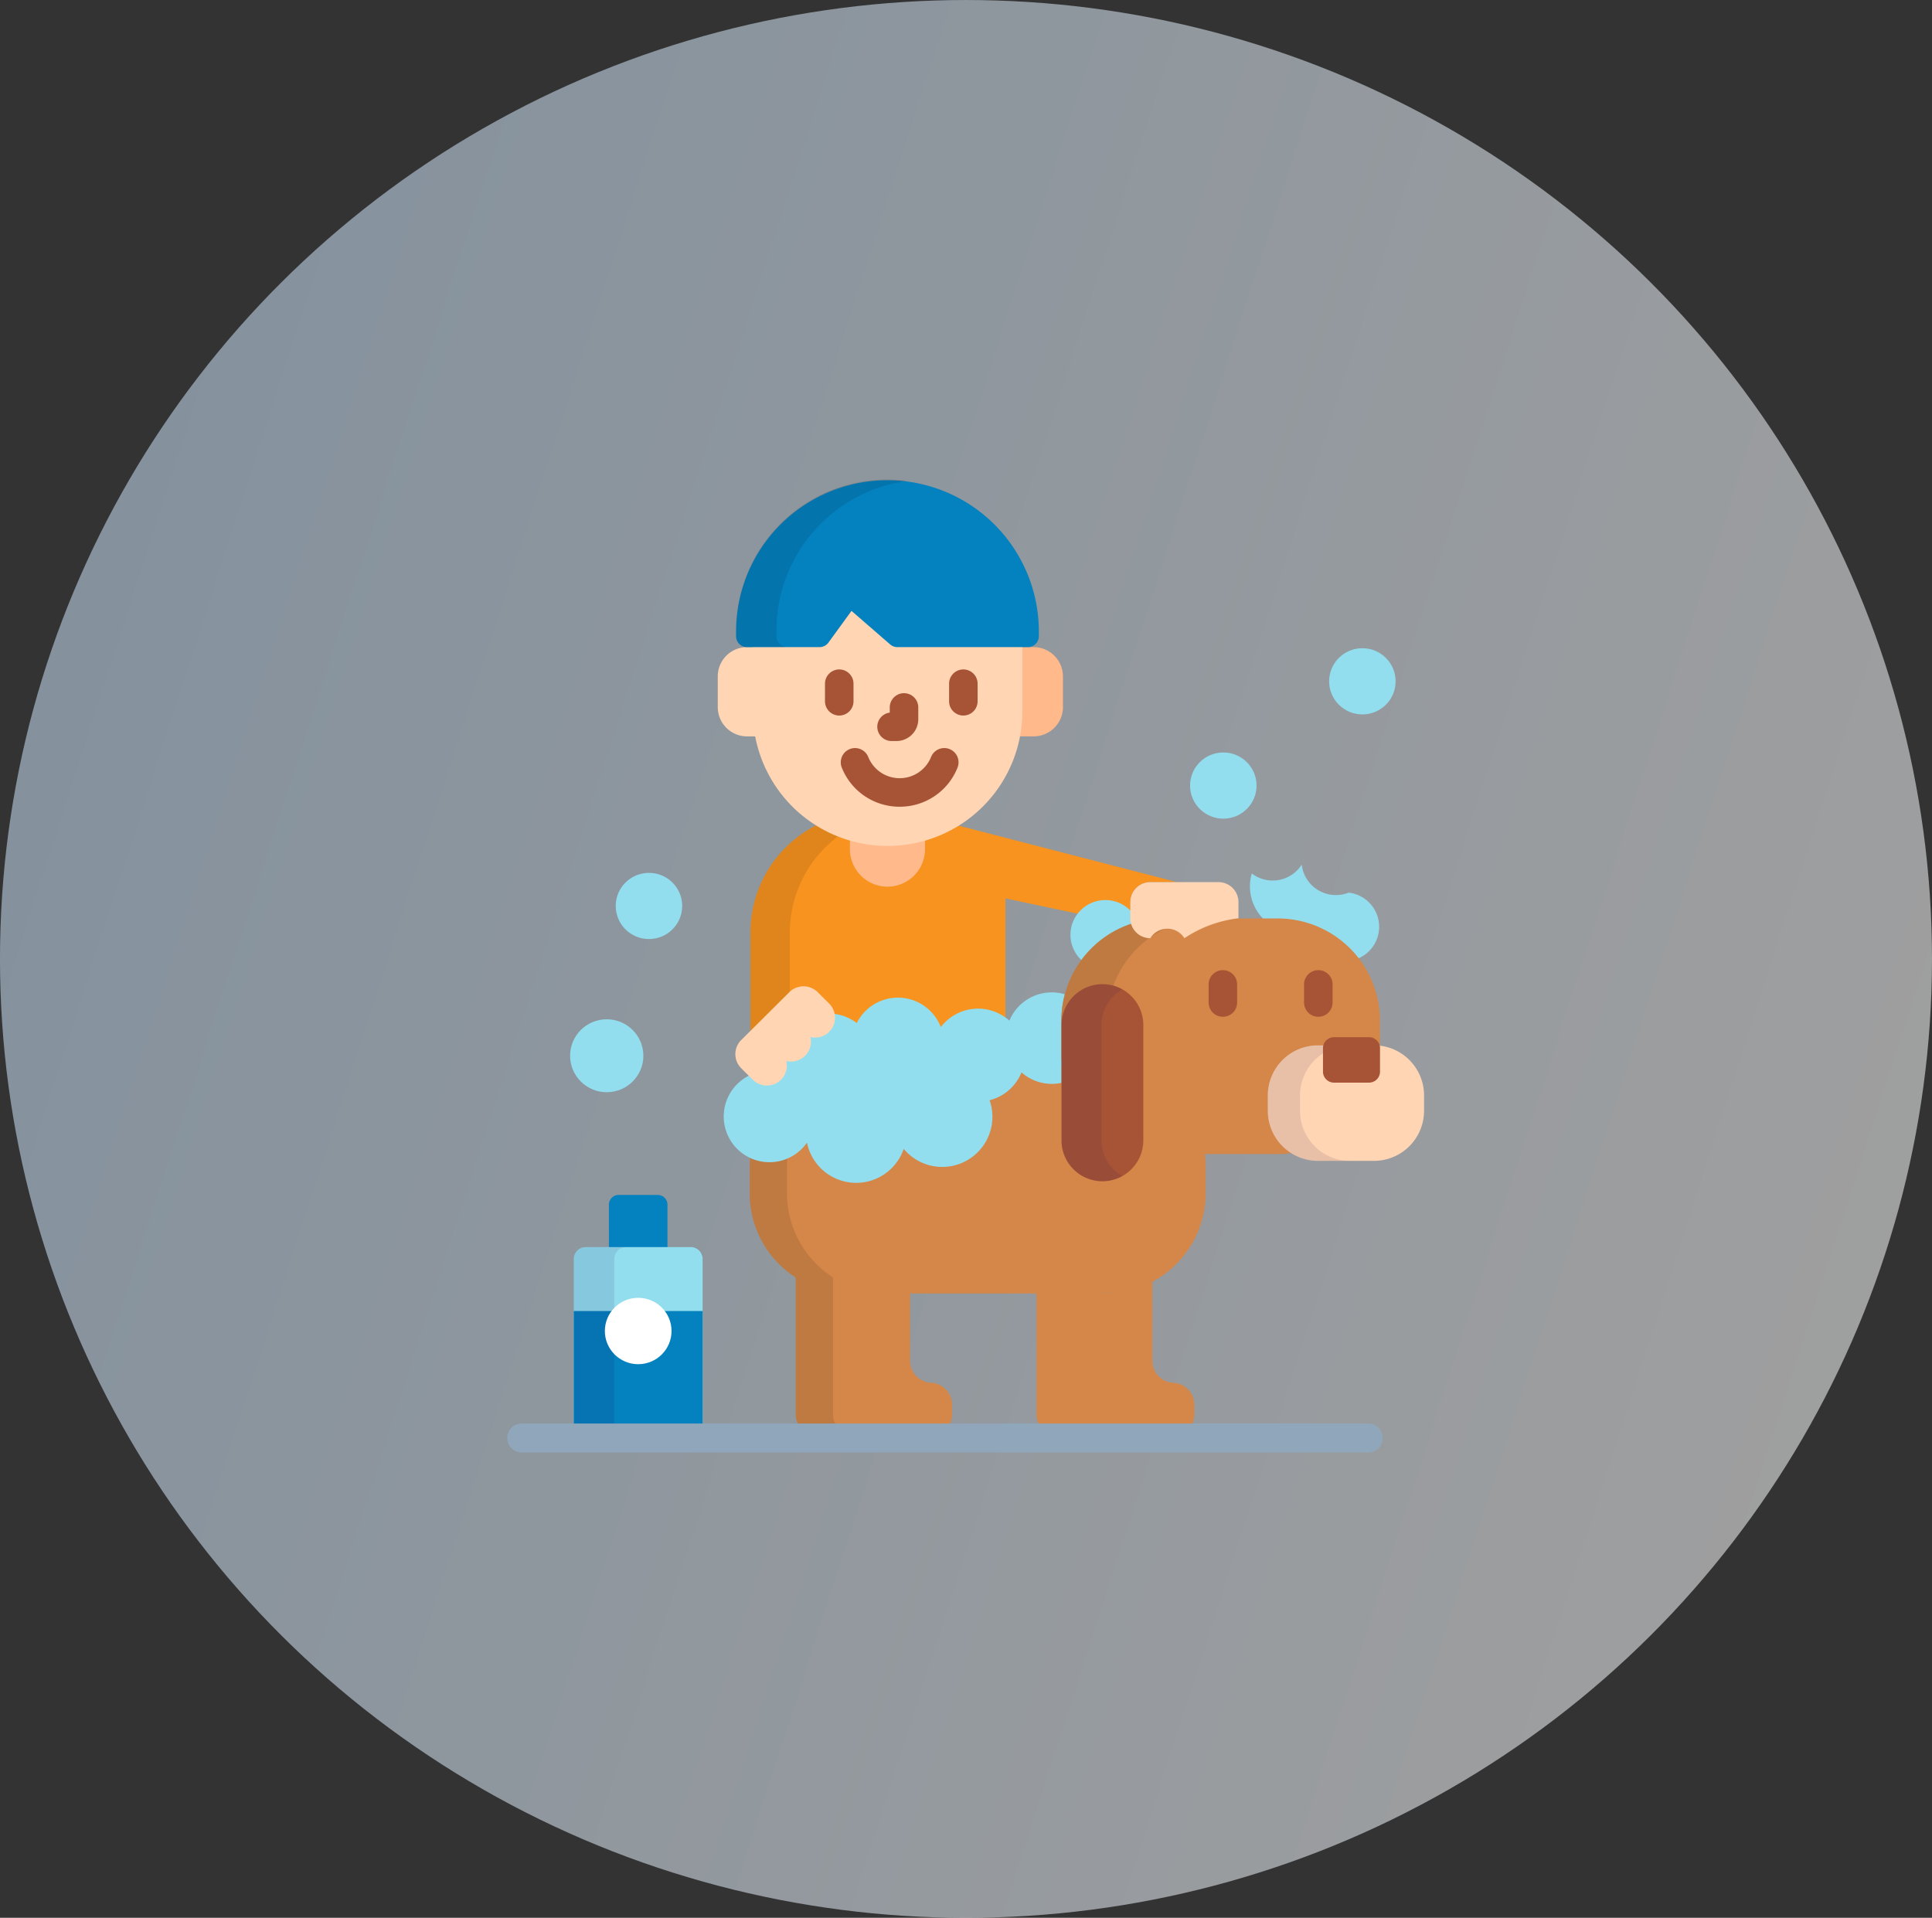 <svg xmlns="http://www.w3.org/2000/svg" xmlns:xlink="http://www.w3.org/1999/xlink" width="137" height="136" viewBox="0 0 137 136">
  <rect x="0" y="0" width="137" height="136" fill="#333333" stroke="none"/>
  <defs>
    <linearGradient id="linear-gradient" x1="1" y1="0.638" x2="-0.024" y2="0.308" gradientUnits="objectBoundingBox">
      <stop offset="0" stop-color="#fff"/>
      <stop offset="1" stop-color="#cae4fc"/>
    </linearGradient>
  </defs>
  <g id="Php" transform="translate(-93.511 -66.24)">
    <g id="Education" transform="translate(93.566 66.413)">
      <ellipse id="Ellipse_404" data-name="Ellipse 404" cx="68.5" cy="68" rx="68.5" ry="68" transform="translate(-0.056 -0.172)" opacity="0.53" fill="url(#linear-gradient)"/>
    </g>
    <g id="bathing" transform="translate(114.606 100.24)">
      <path id="Path_44058" data-name="Path 44058" d="M325.4,428.875a1.427,1.427,0,0,1,1.353,1.488v.617a1.461,1.461,0,0,1-.229.785h4.11a1.594,1.594,0,0,0,.208-.785v-.617a1.564,1.564,0,0,0-1.488-1.622,1.564,1.564,0,0,1-1.488-1.623v-5.636a7.106,7.106,0,0,1-3.513.925h-.44a.135.135,0,0,0-.135.135v4.576A1.7,1.7,0,0,0,325.4,428.875Z" transform="translate(-267.247 -364.681)" fill="#d48748"/>
      <path id="Path_44059" data-name="Path 44059" d="M72.332,380.567v-3.385a.686.686,0,0,0-.684-.684H68.864a.686.686,0,0,0-.684.684v3.385Z" transform="translate(-46.096 -325.759)" fill="#0481bf"/>
      <path id="Path_44060" data-name="Path 44060" d="M58.828,416.579V404.773a.845.845,0,0,0-.845-.841H50.537a.845.845,0,0,0-.844.841v11.807h9.135Z" transform="translate(-30.101 -349.496)" fill="#92deee"/>
      <rect id="Rectangle_6218" data-name="Rectangle 6218" width="9.135" height="8.112" transform="translate(19.592 58.971)" fill="#0481bf"/>
      <path id="Path_44061" data-name="Path 44061" d="M52.564,416.579V404.773a.845.845,0,0,1,.844-.841H50.537a.845.845,0,0,0-.844.841v11.807h2.871Z" transform="translate(-30.101 -349.496)" fill="#15004d" opacity="0.1"/>
      <ellipse id="Ellipse_498" data-name="Ellipse 498" cx="2.364" cy="2.354" rx="2.364" ry="2.354" transform="translate(21.796 58.033)" fill="#fff"/>
      <path id="Path_44062" data-name="Path 44062" d="M284.486,88.235h-.942V92.7a9.579,9.579,0,0,1-.183,1.863h1.125a2.077,2.077,0,0,0,2.072-2.07v-2.19A2.077,2.077,0,0,0,284.486,88.235Z" transform="translate(-232.278 -76.344)" fill="#ffb98a"/>
      <path id="Path_44063" data-name="Path 44063" d="M157.269,181.551l-.052-.036a9.343,9.343,0,0,1-9.8-.026,8.532,8.532,0,0,0-4.8,7.666v7.173l2.86-2.847a1.288,1.288,0,0,1,1.816,0l.818.814a1.267,1.267,0,0,1,.37.772,3.158,3.158,0,0,1,1.6.617.135.135,0,0,0,.081.027.136.136,0,0,0,.031,0,.135.135,0,0,0,.089-.071,3.124,3.124,0,0,1,2.692-1.725l.109,0a3.14,3.14,0,0,1,2.915,2,.135.135,0,0,0,.107.085h.019a.135.135,0,0,0,.107-.053,3.174,3.174,0,0,1,2.424-1.251l.11,0a3.175,3.175,0,0,1,1.938.662v-8.617l8.945,1.893a1.4,1.4,0,0,1-.086-.48V187a1.415,1.415,0,0,1,1.418-1.413h1.884Z" transform="translate(-110.499 -157.031)" fill="#f7931e"/>
      <g id="Group_66488" data-name="Group 66488" transform="translate(32.115 24.458)" opacity="0.1">
        <path id="Path_44064" data-name="Path 44064" d="M145.412,193.544v-4.389a8.511,8.511,0,0,1,3.535-6.9,9.433,9.433,0,0,1-1.53-.762,8.532,8.532,0,0,0-4.8,7.666v7.173Z" transform="translate(-142.615 -181.489)"/>
      </g>
      <path id="Path_44065" data-name="Path 44065" d="M197.649,189.384a9.321,9.321,0,0,1-2.663-.39v.744a2.663,2.663,0,0,0,5.327,0V189A9.329,9.329,0,0,1,197.649,189.384Z" transform="translate(-155.813 -163.524)" fill="#ffb98a"/>
      <path id="Path_44066" data-name="Path 44066" d="M138.168,70.729a.648.648,0,0,1-.424-.158L135,68.191a.135.135,0,0,0-.088-.033H134.9a.135.135,0,0,0-.094.055l-1.637,2.25a.648.648,0,0,1-.522.265H127.9v.135h-.4a2.077,2.077,0,0,0-2.071,2.07v2.19a2.077,2.077,0,0,0,2.071,2.07h.582a9.559,9.559,0,0,0,18.949-1.863v-4.6Z" transform="translate(-95.627 -58.973)" fill="#ffd5b3"/>
      <g id="Group_66489" data-name="Group 66489" transform="translate(37.406 13.473)">
        <path id="Path_44067" data-name="Path 44067" d="M210.8,115.855h-.35a1.011,1.011,0,0,1-.131-2.014v-.367a1.011,1.011,0,0,1,2.022,0v.835A1.545,1.545,0,0,1,210.8,115.855Z" transform="translate(-205.726 -110.779)" fill="#a75436"/>
        <path id="Path_44068" data-name="Path 44068" d="M248.191,103.239a1.011,1.011,0,0,1-1.011-1.011v-1.247a1.011,1.011,0,1,1,2.022,0v1.247A1.011,1.011,0,0,1,248.191,103.239Z" transform="translate(-238.38 -99.97)" fill="#a75436"/>
        <path id="Path_44069" data-name="Path 44069" d="M182.889,103.239a1.011,1.011,0,0,1-1.011-1.011v-1.247a1.011,1.011,0,0,1,2.022,0v1.247A1.011,1.011,0,0,1,182.889,103.239Z" transform="translate(-181.878 -99.97)" fill="#a75436"/>
        <path id="Path_44070" data-name="Path 44070" d="M194.335,145.5a4.4,4.4,0,0,1-4.1-2.771,1.011,1.011,0,1,1,1.876-.755,2.4,2.4,0,0,0,4.453,0,1.011,1.011,0,0,1,1.876.755A4.4,4.4,0,0,1,194.335,145.5Z" transform="translate(-189.043 -135.765)" fill="#a75436"/>
      </g>
      <g id="Group_66490" data-name="Group 66490" transform="translate(32.067 41.61)">
        <path id="Path_44071" data-name="Path 44071" d="M202.443,433.489a1.564,1.564,0,0,1-1.488-1.623v-4.9H196.95v4.9a1.7,1.7,0,0,0,1.622,1.757,1.427,1.427,0,0,1,1.353,1.488v.617a1.46,1.46,0,0,1-.23.785h4.027a1.594,1.594,0,0,0,.208-.785v-.617A1.564,1.564,0,0,0,202.443,433.489Z" transform="translate(-189.579 -411.039)" fill="#d48748"/>
        <path id="Path_44072" data-name="Path 44072" d="M171.624,314.854a7.208,7.208,0,0,1-1.537-.167.132.132,0,0,0-.029,0,.135.135,0,0,0-.129.1,2.77,2.77,0,0,1-5.432-.756V308.76H149.385a7.119,7.119,0,0,0-7.127,7.094v1.928a7.075,7.075,0,0,0,3.2,5.919.135.135,0,0,1,.061.113v9.635a1.459,1.459,0,0,0,.23.785h6.811a1.461,1.461,0,0,0,.23-.785v-.617a1.427,1.427,0,0,0-1.353-1.488,1.7,1.7,0,0,1-1.622-1.757v-4.576a.135.135,0,0,1,.135-.135h12.51a.135.135,0,0,1,.135.135v8.437a1.462,1.462,0,0,0,.229.785h6.811a1.462,1.462,0,0,0,.229-.785v-.617a1.427,1.427,0,0,0-1.353-1.488,1.7,1.7,0,0,1-1.623-1.757v-4.575a.135.135,0,0,1,.135-.135h.44a7.119,7.119,0,0,0,7.127-7.094v-1.928a7.1,7.1,0,0,0-.072-1Z" transform="translate(-142.258 -308.76)" fill="#d48748"/>
      </g>
      <g id="Group_66491" data-name="Group 66491" transform="translate(32.067 41.61)" opacity="0.1">
        <path id="Path_44073" data-name="Path 44073" d="M148.165,323.814a.135.135,0,0,0-.061-.113,7.075,7.075,0,0,1-3.2-5.919v-1.928a7.119,7.119,0,0,1,7.127-7.094h-2.648a7.119,7.119,0,0,0-7.127,7.094v1.928a7.075,7.075,0,0,0,3.2,5.919.135.135,0,0,1,.061.113v9.635a1.459,1.459,0,0,0,.23.785h2.648a1.461,1.461,0,0,1-.23-.785Z" transform="translate(-142.257 -308.761)"/>
      </g>
      <g id="Group_66492" data-name="Group 66492" transform="translate(19.331 11.968)">
        <path id="Path_44074" data-name="Path 44074" d="M152.372,271.893a7.2,7.2,0,0,1,.242-1.852,3.252,3.252,0,0,0-3.931,1.871,3.319,3.319,0,0,0-4.861.453,3.264,3.264,0,0,0-5.962-.285,3.3,3.3,0,0,0-5.168,3.549,3.243,3.243,0,1,0,1.638,4.934,3.561,3.561,0,0,0,6.859.441,3.558,3.558,0,0,0,6.29-2.382,3.517,3.517,0,0,0-.2-1.068,3.313,3.313,0,0,0,2.264-1.974,3.253,3.253,0,0,0,2.834.742v-4.432h0Z" transform="translate(-117.533 -245.5)" fill="#92deee"/>
        <ellipse id="Ellipse_499" data-name="Ellipse 499" cx="2.357" cy="2.347" rx="2.357" ry="2.347" transform="translate(43.964 7.393)" fill="#92deee"/>
        <ellipse id="Ellipse_500" data-name="Ellipse 500" cx="2.357" cy="2.347" rx="2.357" ry="2.347" transform="translate(3.236 15.93)" fill="#92deee"/>
        <ellipse id="Ellipse_501" data-name="Ellipse 501" cx="2.357" cy="2.347" rx="2.357" ry="2.347" transform="translate(53.824)" fill="#92deee"/>
        <ellipse id="Ellipse_502" data-name="Ellipse 502" cx="2.477" cy="2.466" rx="2.477" ry="2.466" transform="translate(35.479 17.857)" fill="#92deee"/>
        <path id="Path_44075" data-name="Path 44075" d="M395.888,204.555a2.441,2.441,0,0,1-3.327-1.989,2.438,2.438,0,0,1-3.54.629,3.284,3.284,0,0,0,4.17,4.039,2.437,2.437,0,1,0,2.7-2.679Z" transform="translate(-340.681 -187.222)" fill="#92deee"/>
        <ellipse id="Ellipse_503" data-name="Ellipse 503" cx="2.598" cy="2.586" rx="2.598" ry="2.586" transform="translate(0 26.314)" fill="#92deee"/>
      </g>
      <path id="Path_44076" data-name="Path 44076" d="M75.894,498.829H15.93a1.026,1.026,0,1,1,0-2.051H75.894a1.026,1.026,0,1,1,0,2.051Z" transform="translate(0 -429.829)" fill="#90a7bb"/>
      <path id="Path_44077" data-name="Path 44077" d="M135.121,270.516l3.416-3.4a1.423,1.423,0,0,1,2.006,0l.818.814a1.411,1.411,0,0,1-1.333,2.369,1.405,1.405,0,0,1-.374,1.328,1.42,1.42,0,0,1-1.334.372,1.405,1.405,0,0,1-.374,1.328,1.423,1.423,0,0,1-2.006,0l-.817-.814A1.408,1.408,0,0,1,135.121,270.516Z" transform="translate(-103.657 -230.76)" fill="#ffd5b3"/>
      <path id="Path_44078" data-name="Path 44078" d="M321.6,231.006h-8.069a7.246,7.246,0,0,0-7.262,7.229v2.249a7.239,7.239,0,0,0,.135,1.386v-3.314a2.77,2.77,0,0,1,5.54,0v8.193a2.737,2.737,0,0,1-.11.763,7.311,7.311,0,0,0,1.7.2H321.6a7.343,7.343,0,0,0,1.18-.1,3.409,3.409,0,0,1-1.74-2.967v-1.1a3.422,3.422,0,0,1,3.426-3.41h.493a.644.644,0,0,1,.639-.576h2.484a.644.644,0,0,1,.64.591c.047,0,.094.008.14.014v-1.931A7.246,7.246,0,0,0,321.6,231.006Z" transform="translate(-252.102 -199.874)" fill="#d48748"/>
      <g id="Group_66493" data-name="Group 66493" transform="translate(54.171 31.132)" opacity="0.1">
        <path id="Path_44079" data-name="Path 44079" d="M316.785,231.006h-3.249a7.246,7.246,0,0,0-7.262,7.229v.321a2.9,2.9,0,0,1,3.682-2.784A7.263,7.263,0,0,1,316.785,231.006Z" transform="translate(-306.273 -231.006)"/>
      </g>
      <path id="Path_44080" data-name="Path 44080" d="M422.671,297.771a.641.641,0,0,1,.033.193v1.663a.646.646,0,0,1-.646.645h-2.484a.646.646,0,0,1-.646-.645v-1.663a.636.636,0,0,1,.036-.2h-.522a3.553,3.553,0,0,0-3.561,3.545v1.1a3.553,3.553,0,0,0,3.561,3.545H422.4a3.553,3.553,0,0,0,3.561-3.545v-1.1A3.551,3.551,0,0,0,422.671,297.771Z" transform="translate(-346.075 -257.632)" fill="#ffd5b3"/>
      <path id="Path_44081" data-name="Path 44081" d="M417.167,302.407v-1.1a3.54,3.54,0,0,1,1.763-3.059v-.281a.636.636,0,0,1,.036-.2h-.522a3.553,3.553,0,0,0-3.561,3.545v1.1a3.553,3.553,0,0,0,3.561,3.545h2.284A3.553,3.553,0,0,1,417.167,302.407Z" transform="translate(-346.076 -257.631)" fill="#15004d" opacity="0.1"/>
      <g id="Group_66494" data-name="Group 66494" transform="translate(54.17 34.796)">
        <path id="Path_44082" data-name="Path 44082" d="M447.956,295.929a.782.782,0,0,1-.78.78h-2.484a.782.782,0,0,1-.78-.78v-1.663a.782.782,0,0,1,.78-.78h2.484a.783.783,0,0,1,.78.78Z" transform="translate(-425.363 -288.731)" fill="#a75436"/>
        <path id="Path_44083" data-name="Path 44083" d="M384.744,261.508a1.011,1.011,0,0,1-1.011-1.011v-1.285a1.011,1.011,0,0,1,2.022,0V260.5A1.011,1.011,0,0,1,384.744,261.508Z" transform="translate(-373.294 -258.2)" fill="#a75436"/>
        <path id="Path_44084" data-name="Path 44084" d="M434.966,261.508a1.011,1.011,0,0,1-1.011-1.011v-1.285a1.011,1.011,0,0,1,2.022,0V260.5A1.011,1.011,0,0,1,434.966,261.508Z" transform="translate(-416.748 -258.2)" fill="#a75436"/>
        <path id="Path_44085" data-name="Path 44085" d="M312.081,276.659a2.9,2.9,0,0,1-2.9,2.892h0a2.9,2.9,0,0,1-2.9-2.892v-8.193a2.9,2.9,0,0,1,2.9-2.892h0a2.9,2.9,0,0,1,2.9,2.892Z" transform="translate(-306.272 -264.58)" fill="#a75436"/>
      </g>
      <path id="Path_44086" data-name="Path 44086" d="M309.113,276.659v-8.193a2.887,2.887,0,0,1,1.485-2.521,2.905,2.905,0,0,0-4.325,2.521v8.193a2.905,2.905,0,0,0,4.325,2.521A2.887,2.887,0,0,1,309.113,276.659Z" transform="translate(-252.102 -229.784)" fill="#15004d" opacity="0.1"/>
      <path id="Path_44087" data-name="Path 44087" d="M343.96,211.888h4.831a1.415,1.415,0,0,1,1.418,1.413v1.151a8.73,8.73,0,0,0-3.834,1.413,1.418,1.418,0,0,0-2.416,0,1.415,1.415,0,0,1-1.418-1.413V213.3A1.415,1.415,0,0,1,343.96,211.888Z" transform="translate(-283.484 -183.332)" fill="#ffd5b3"/>
      <g id="Group_66495" data-name="Group 66495" transform="translate(37.028 51.33)">
        <path id="Path_44088" data-name="Path 44088" d="M180.082,386.258a1.011,1.011,0,0,0-1.011,1.011v.435a1.011,1.011,0,0,0,2.022,0v-.435A1.011,1.011,0,0,0,180.082,386.258Z" transform="translate(-179.071 -385.534)" fill="#d48748"/>
        <path id="Path_44089" data-name="Path 44089" d="M225.2,380.883a1.011,1.011,0,0,0-1.011,1.011v.434a1.011,1.011,0,0,0,2.022,0v-.434A1.011,1.011,0,0,0,225.2,380.883Z" transform="translate(-218.108 -380.883)" fill="#d48748"/>
        <path id="Path_44090" data-name="Path 44090" d="M272.628,384.107a1.011,1.011,0,0,0-1.011,1.011v.435a1.011,1.011,0,0,0,2.022,0v-.435A1.011,1.011,0,0,0,272.628,384.107Z" transform="translate(-259.145 -383.673)" fill="#d48748"/>
        <path id="Path_44091" data-name="Path 44091" d="M331.627,385.183a1.011,1.011,0,0,0-1.011,1.011v.435a1.011,1.011,0,0,0,2.022,0v-.435A1.011,1.011,0,0,0,331.627,385.183Z" transform="translate(-310.193 -384.604)" fill="#d48748"/>
      </g>
      <path id="Path_44092" data-name="Path 44092" d="M146.533,11.891a.782.782,0,0,1-.512-.191l-2.742-2.38-1.637,2.25a.781.781,0,0,1-.631.321h-5.137a.778.778,0,0,1-.779-.776v-.429a10.735,10.735,0,0,1,21.469,0v.429a.778.778,0,0,1-.779.776Z" transform="translate(-103.993)" fill="#0481bf"/>
      <g id="Group_66496" data-name="Group 66496" transform="translate(31.101)" opacity="0.1">
        <path id="Path_44093" data-name="Path 44093" d="M137.956,11.115v-.429A10.716,10.716,0,0,1,147.259.1a10.843,10.843,0,0,0-1.431-.1,10.723,10.723,0,0,0-10.735,10.686v.429a.778.778,0,0,0,.779.776h2.862A.778.778,0,0,1,137.956,11.115Z" transform="translate(-135.094)"/>
      </g>
    </g>
  </g>
</svg>
